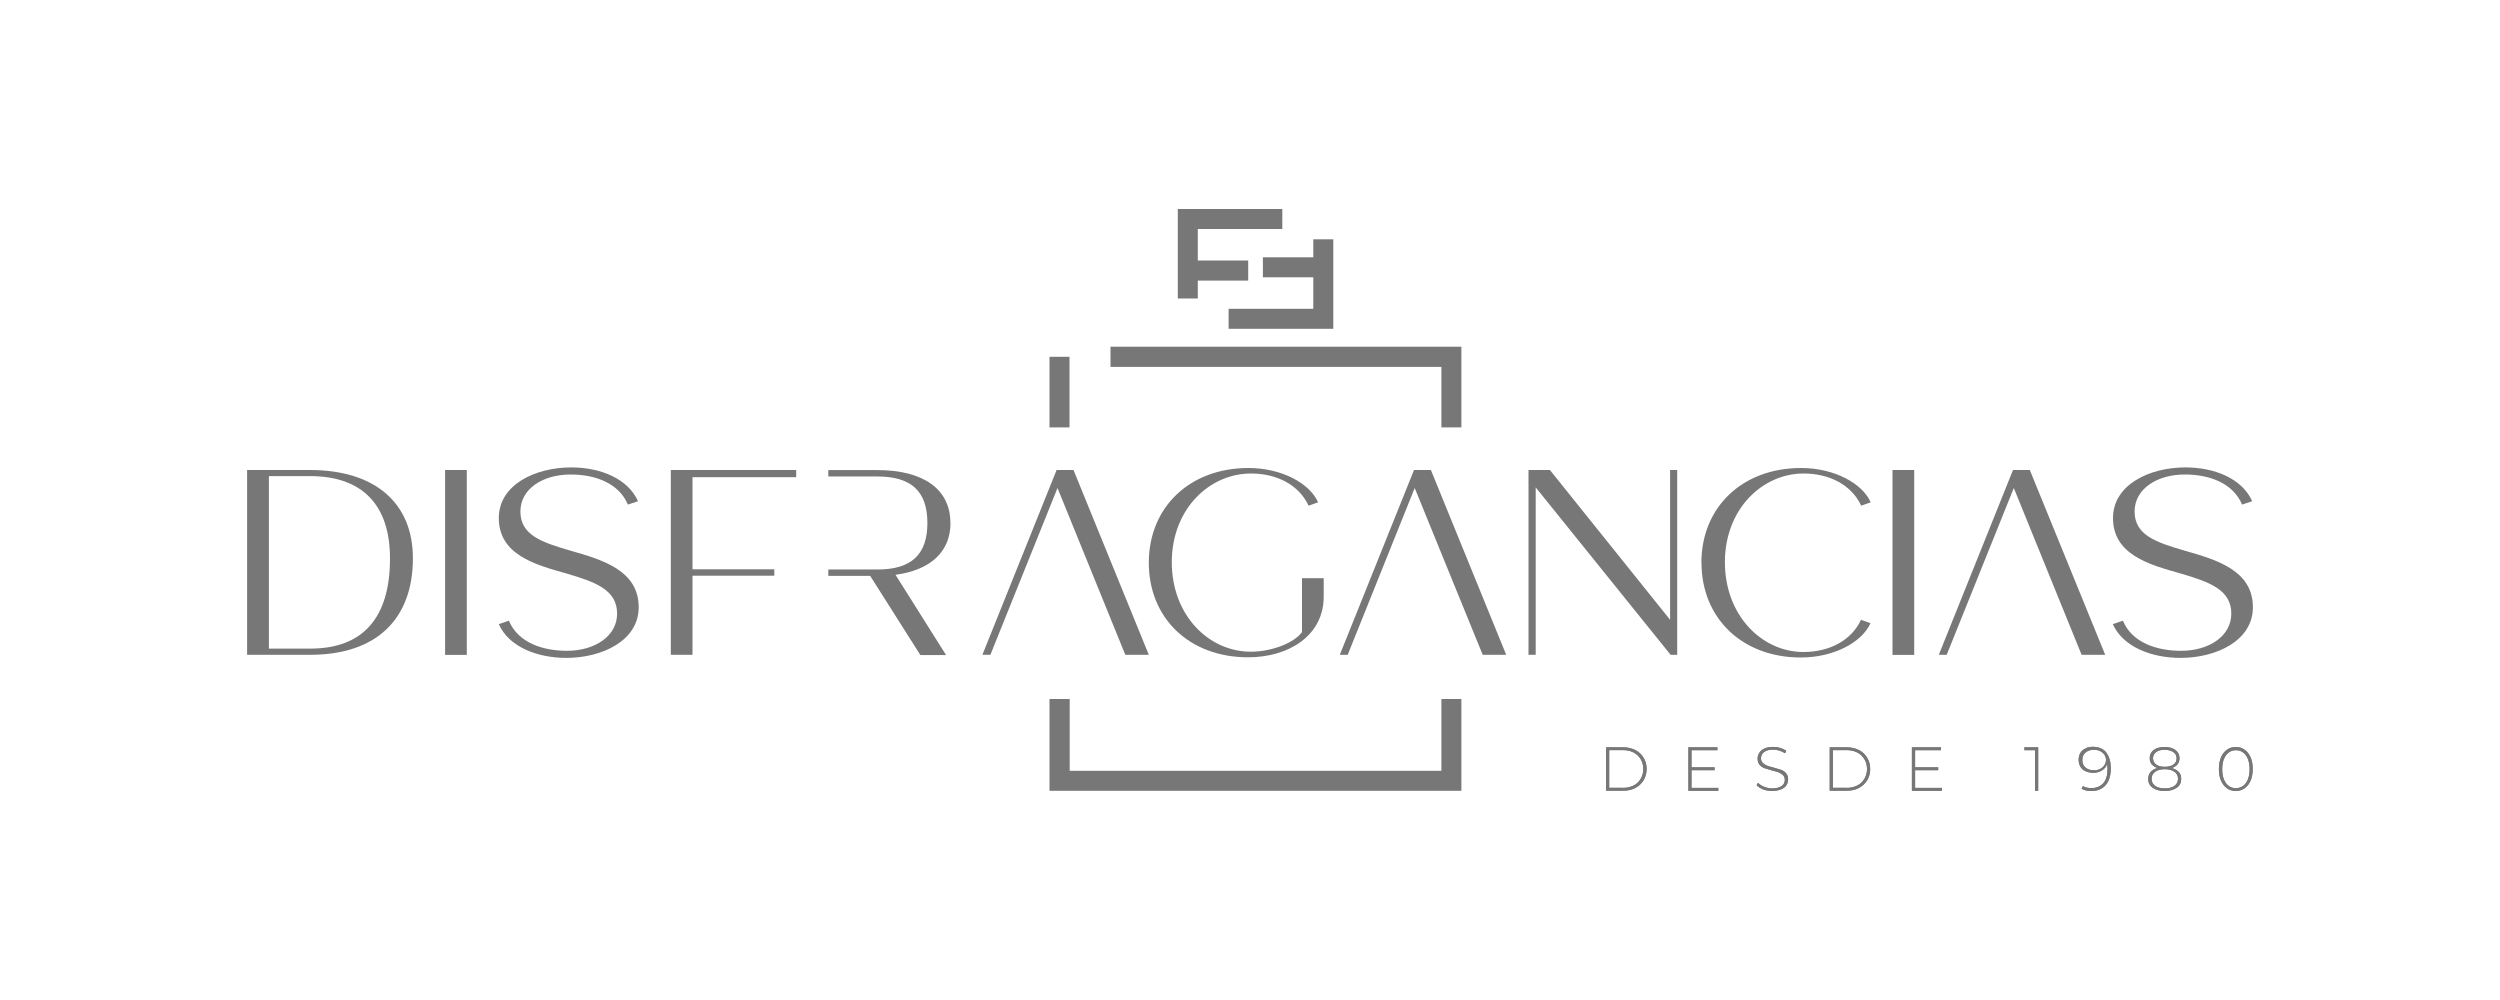 <?xml version="1.0" encoding="UTF-8"?>
<svg id="Capa_1" xmlns="http://www.w3.org/2000/svg" version="1.1" viewBox="0 0 250 100">
  <!-- Generator: Adobe Illustrator 29.6.1, SVG Export Plug-In . SVG Version: 2.1.1 Build 9)  -->
  <defs>
    <style>
      .st0 {
        fill: #777;
      }
    </style>
  </defs>
  <path class="st0" d="M160.61,74.73h1.72c.45,0,.85.1,1.21.28s.62.44.82.77c.2.33.3.7.3,1.12s-.1.79-.3,1.12c-.2.33-.47.58-.82.77s-.75.28-1.21.28h-1.72v-4.34ZM162.3,78.79c.4,0,.75-.09,1.06-.24s.54-.38.71-.67.26-.61.26-.98-.09-.7-.26-.98-.4-.51-.71-.67-.67-.24-1.06-.24h-1.38v3.77h1.38Z"/>
  <path class="st0" d="M160.61,74.73h1.72c.45,0,.85.1,1.21.28s.62.44.82.77c.2.33.3.7.3,1.12s-.1.79-.3,1.12c-.2.33-.47.58-.82.77s-.75.28-1.21.28h-1.72v-4.34ZM162.3,78.79c.4,0,.75-.09,1.06-.24s.54-.38.71-.67.26-.61.26-.98-.09-.7-.26-.98-.4-.51-.71-.67-.67-.24-1.06-.24h-1.38v3.77h1.38Z"/>
  <polygon class="st0" points="171.83 78.79 171.83 79.08 168.84 79.08 168.84 74.73 171.74 74.73 171.74 75.02 169.15 75.02 169.15 76.73 171.46 76.73 171.46 77.02 169.15 77.02 169.15 78.79 171.83 78.79"/>
  <polygon class="st0" points="171.83 78.79 171.83 79.08 168.84 79.08 168.84 74.73 171.74 74.73 171.74 75.02 169.15 75.02 169.15 76.73 171.46 76.73 171.46 77.02 169.15 77.02 169.15 78.79 171.83 78.79"/>
  <path class="st0" d="M176.33,78.95c-.28-.11-.51-.26-.67-.43l.14-.24c.16.16.35.3.62.4.26.1.52.16.81.16.41,0,.72-.09.94-.24s.31-.37.31-.61c0-.2-.06-.35-.17-.47-.11-.11-.26-.2-.41-.27-.17-.06-.38-.13-.67-.2-.31-.09-.57-.16-.77-.23s-.35-.18-.5-.34c-.13-.16-.2-.37-.2-.62,0-.21.06-.4.17-.58.11-.17.28-.31.51-.43.23-.1.51-.16.87-.16.24,0,.48.03.71.1s.43.17.6.28l-.11.26c-.17-.11-.37-.21-.57-.27-.21-.06-.41-.1-.62-.1-.4,0-.71.09-.91.24-.21.16-.31.37-.31.62,0,.2.06.35.17.47.11.11.26.2.41.27.17.06.4.13.68.2.31.09.57.16.77.23.18.07.35.18.48.34s.2.35.2.61c0,.21-.06.4-.17.58-.11.17-.28.31-.52.41-.24.1-.52.16-.87.16-.34.01-.64-.04-.92-.14"/>
  <path class="st0" d="M176.33,78.95c-.28-.11-.51-.26-.67-.43l.14-.24c.16.16.35.3.62.4.26.1.52.16.81.16.41,0,.72-.09.94-.24s.31-.37.31-.61c0-.2-.06-.35-.17-.47-.11-.11-.26-.2-.41-.27-.17-.06-.38-.13-.67-.2-.31-.09-.57-.16-.77-.23s-.35-.18-.5-.34c-.13-.16-.2-.37-.2-.62,0-.21.06-.4.17-.58.11-.17.28-.31.51-.43.23-.1.51-.16.87-.16.24,0,.48.03.71.1s.43.17.6.28l-.11.26c-.17-.11-.37-.21-.57-.27-.21-.06-.41-.1-.62-.1-.4,0-.71.09-.91.24-.21.16-.31.37-.31.62,0,.2.06.35.17.47.11.11.26.2.41.27.17.06.4.13.68.2.31.09.57.16.77.23.18.07.35.18.48.34s.2.35.2.61c0,.21-.06.4-.17.58-.11.17-.28.31-.52.41-.24.1-.52.16-.87.16-.34.01-.64-.04-.92-.14Z"/>
  <path class="st0" d="M182.97,74.73h1.72c.45,0,.85.1,1.21.28s.62.44.82.77.3.7.3,1.12-.1.79-.3,1.12-.47.58-.82.77-.75.28-1.21.28h-1.72v-4.34ZM184.67,78.79c.4,0,.75-.09,1.06-.24s.54-.38.71-.67.26-.61.26-.98-.09-.7-.26-.98c-.17-.28-.4-.51-.71-.67s-.67-.24-1.06-.24h-1.38v3.77h1.38Z"/>
  <path class="st0" d="M182.97,74.73h1.72c.45,0,.85.1,1.21.28s.62.44.82.77.3.7.3,1.12-.1.79-.3,1.12-.47.58-.82.77-.75.28-1.21.28h-1.72v-4.34ZM184.67,78.79c.4,0,.75-.09,1.06-.24s.54-.38.71-.67.26-.61.26-.98-.09-.7-.26-.98c-.17-.28-.4-.51-.71-.67s-.67-.24-1.06-.24h-1.38v3.77h1.38Z"/>
  <polygon class="st0" points="194.19 78.79 194.19 79.08 191.19 79.08 191.19 74.73 194.1 74.73 194.1 75.02 191.51 75.02 191.51 76.73 193.82 76.73 193.82 77.02 191.51 77.02 191.51 78.79 194.19 78.79"/>
  <polygon class="st0" points="194.19 78.79 194.19 79.08 191.19 79.08 191.19 74.73 194.1 74.73 194.1 75.02 191.51 75.02 191.51 76.73 193.82 76.73 193.82 77.02 191.51 77.02 191.51 78.79 194.19 78.79"/>
  <polygon class="st0" points="203.82 74.73 203.82 79.08 203.51 79.08 203.51 75.02 202.44 75.02 202.44 74.73 203.82 74.73"/>
  <polygon class="st0" points="203.82 74.73 203.82 79.08 203.51 79.08 203.51 75.02 202.44 75.02 202.44 74.73 203.82 74.73"/>
  <path class="st0" d="M210.63,75.27c.3.38.45.92.45,1.6,0,.48-.09.88-.24,1.22-.16.33-.38.58-.67.75-.28.17-.62.26-1.02.26s-.74-.07-.99-.23l.13-.26c.21.13.5.2.85.2.5,0,.89-.16,1.18-.48s.43-.79.43-1.42c0-.18-.01-.37-.04-.52-.09.28-.26.5-.51.65-.26.16-.54.24-.88.24-.28,0-.54-.06-.77-.16s-.4-.26-.51-.45c-.11-.2-.18-.43-.18-.68s.06-.5.18-.7.3-.35.51-.45c.21-.11.47-.16.74-.16.61.01,1.04.2,1.35.58M210.01,76.89c.18-.09.33-.21.43-.37s.16-.33.16-.52c0-.17-.04-.34-.14-.5s-.24-.28-.43-.38-.41-.14-.67-.14c-.34,0-.61.1-.82.28s-.31.44-.31.75.1.55.31.74c.21.18.5.28.87.28.21,0,.43-.04.61-.14"/>
  <path class="st0" d="M210.63,75.27c.3.38.45.92.45,1.6,0,.48-.09.88-.24,1.22-.16.33-.38.58-.67.75-.28.17-.62.26-1.02.26s-.74-.07-.99-.23l.13-.26c.21.13.5.2.85.2.5,0,.89-.16,1.18-.48s.43-.79.43-1.42c0-.18-.01-.37-.04-.52-.09.28-.26.5-.51.65-.26.16-.54.24-.88.24-.28,0-.54-.06-.77-.16s-.4-.26-.51-.45c-.11-.2-.18-.43-.18-.68s.06-.5.18-.7.3-.35.51-.45c.21-.11.47-.16.74-.16.61.01,1.04.2,1.35.58ZM210.01,76.89c.18-.09.33-.21.43-.37s.16-.33.16-.52c0-.17-.04-.34-.14-.5s-.24-.28-.43-.38-.41-.14-.67-.14c-.34,0-.61.1-.82.28s-.31.44-.31.75.1.55.31.74c.21.18.5.28.87.28.21,0,.43-.04.61-.14Z"/>
  <path class="st0" d="M217.88,77.2c.17.18.24.41.24.68,0,.38-.14.68-.44.89s-.7.33-1.21.33-.91-.11-1.21-.33-.44-.51-.44-.89c0-.27.09-.5.24-.68s.38-.31.68-.4c-.24-.09-.44-.21-.57-.37-.13-.17-.2-.37-.2-.61,0-.34.13-.62.4-.82s.62-.3,1.08-.3.81.1,1.09.3c.27.2.41.48.41.82,0,.24-.07.44-.2.61-.13.17-.33.3-.58.37.3.09.52.21.7.4M217.45,78.58c.24-.17.35-.4.35-.7s-.11-.52-.35-.7c-.24-.17-.57-.26-.98-.26s-.74.09-.96.26c-.23.17-.35.4-.35.7s.11.52.34.7c.23.17.55.26.98.26s.74-.09.98-.26M215.61,76.45c.2.16.5.23.87.23s.65-.07.87-.23.31-.35.31-.62-.11-.47-.33-.62-.5-.23-.87-.23-.64.07-.85.23-.31.37-.31.62c.01.27.11.47.31.62"/>
  <path class="st0" d="M217.88,77.2c.17.18.24.41.24.68,0,.38-.14.68-.44.89s-.7.33-1.21.33-.91-.11-1.21-.33-.44-.51-.44-.89c0-.27.09-.5.24-.68s.38-.31.68-.4c-.24-.09-.44-.21-.57-.37-.13-.17-.2-.37-.2-.61,0-.34.13-.62.4-.82s.62-.3,1.08-.3.81.1,1.09.3c.27.2.41.48.41.82,0,.24-.07.44-.2.61-.13.17-.33.3-.58.37.3.09.52.21.7.4ZM217.45,78.58c.24-.17.35-.4.35-.7s-.11-.52-.35-.7c-.24-.17-.57-.26-.98-.26s-.74.09-.96.26c-.23.17-.35.4-.35.7s.11.52.34.7c.23.17.55.26.98.26s.74-.09.98-.26ZM215.61,76.45c.2.16.5.23.87.23s.65-.07.87-.23.31-.35.31-.62-.11-.47-.33-.62-.5-.23-.87-.23-.64.07-.85.23-.31.37-.31.62c.01.27.11.47.31.62Z"/>
  <path class="st0" d="M222.7,78.83c-.26-.18-.45-.44-.6-.77s-.21-.72-.21-1.16.07-.84.21-1.16c.14-.33.34-.58.6-.77.26-.18.55-.27.88-.27s.62.09.88.27c.26.18.45.44.6.77s.21.72.21,1.16-.07.84-.21,1.16c-.14.33-.34.58-.6.77-.26.18-.55.27-.88.27s-.62-.09-.88-.27M224.31,78.59c.21-.16.37-.37.48-.65s.17-.62.17-1.02-.06-.74-.17-1.02c-.11-.28-.28-.51-.48-.65-.21-.16-.45-.23-.72-.23s-.51.07-.72.23-.37.37-.48.65-.17.62-.17,1.02.06.74.17,1.02c.11.28.28.51.48.65.21.16.45.23.72.23.27,0,.51-.09.72-.23"/>
  <path class="st0" d="M222.7,78.83c-.26-.18-.45-.44-.6-.77s-.21-.72-.21-1.16.07-.84.21-1.16c.14-.33.34-.58.6-.77.26-.18.55-.27.88-.27s.62.09.88.27c.26.18.45.44.6.77s.21.72.21,1.16-.07.84-.21,1.16c-.14.33-.34.58-.6.77-.26.18-.55.27-.88.27s-.62-.09-.88-.27ZM224.31,78.59c.21-.16.37-.37.48-.65s.17-.62.17-1.02-.06-.74-.17-1.02c-.11-.28-.28-.51-.48-.65-.21-.16-.45-.23-.72-.23s-.51.07-.72.23-.37.37-.48.65-.17.62-.17,1.02.06.74.17,1.02c.11.28.28.51.48.65.21.16.45.23.72.23.27,0,.51-.09.72-.23Z"/>
  <polygon class="st0" points="146.14 34.67 111.05 34.67 111.05 36.69 144.14 36.69 144.14 42.74 146.14 42.74 146.14 34.67"/>
  <polygon class="st0" points="144.14 77.08 106.97 77.08 106.97 69.9 104.95 69.9 104.95 79.08 146.14 79.08 146.14 69.9 144.14 69.9 144.14 77.08"/>
  <rect class="st0" x="104.95" y="35.68" width="2" height="7.06"/>
  <polygon class="st0" points="119.78 28.06 124.82 28.06 124.82 26.05 119.78 26.05 119.78 22.9 128.23 22.9 128.23 20.9 117.78 20.9 117.78 29.85 119.78 29.85 119.78 28.06"/>
  <polygon class="st0" points="126.29 27.73 131.33 27.73 131.33 30.88 122.86 30.88 122.86 32.88 133.33 32.88 133.33 23.93 131.33 23.93 131.33 25.73 126.29 25.73 126.29 27.73"/>
  <path class="st0" d="M24.71,47h6.28c6.57,0,10.3,3.35,10.3,8.82,0,6.1-3.65,9.66-10.27,9.66h-6.31v-18.49ZM31.03,64.86c5.25,0,7.97-3.06,7.97-9.01,0-5.36-2.77-8.24-8-8.24h-4.11v17.25h4.14Z"/>
  <rect class="st0" x="44.51" y="47" width="2.17" height="18.49"/>
  <path class="st0" d="M49.88,62.41l1.01-.34c.92,2.2,3.38,3.01,5.8,3.01,2.77,0,5.02-1.45,5.02-3.72,0-2.38-2.17-3.16-5.06-4.01-3.19-.89-6.77-1.9-6.77-5.55,0-3.33,3.65-5.06,7.24-5.06,2.91,0,5.67,1.11,6.68,3.38l-1.01.34c-.92-2.18-3.31-3.01-5.73-3.01-2.77,0-5.02,1.43-5.02,3.7,0,2.38,2.17,3.09,5.06,3.93,3.22.92,6.77,1.99,6.77,5.65,0,3.33-3.65,5.06-7.24,5.06-2.91,0-5.76-1.11-6.75-3.38"/>
  <polygon class="st0" points="67.08 47 79.62 47 79.62 47.72 69.25 47.72 69.25 56.93 77.43 56.93 77.43 57.57 69.25 57.57 69.25 65.48 67.08 65.48 67.08 47"/>
  <path class="st0" d="M95.04,52.29c0-3.35-2.67-5.28-7.29-5.28h-4.92v.64h4.92c3.38,0,4.99,1.48,4.99,4.65s-1.62,4.65-4.99,4.65h-4.92v.64h4.19l5.02,7.92h2.57l-5.06-8.03c3.5-.47,5.5-2.3,5.5-5.19"/>
  <polygon class="st0" points="107.35 47 105.66 47 98.24 65.48 99.04 65.48 105.75 48.8 112.53 65.48 114.88 65.48 107.35 47"/>
  <polygon class="st0" points="143.09 47 141.4 47 133.98 65.48 134.77 65.48 141.47 48.8 148.27 65.48 150.62 65.48 143.09 47"/>
  <polygon class="st0" points="202.98 47 201.3 47 193.88 65.48 194.67 65.48 201.38 48.8 208.16 65.48 210.52 65.48 202.98 47"/>
  <path class="st0" d="M114.88,56.28c0-5.58,4.11-9.48,9.96-9.48,3.33,0,6.13,1.53,6.97,3.43l-.95.34c-.98-2.11-3.22-3.22-5.76-3.22-4.14,0-7.92,3.53-7.92,8.87s3.72,8.95,7.9,8.95c2,0,4.28-.82,5.12-1.96v-5.39h2.17v1.84c0,3.92-3.52,6.07-7.55,6.07-5.86.01-9.94-3.89-9.94-9.46"/>
  <polygon class="st0" points="152.85 47 154.99 47 167.01 61.98 167.01 47 167.72 47 167.72 65.48 167.06 65.48 153.57 48.74 153.57 65.48 152.85 65.48 152.85 47"/>
  <path class="st0" d="M170.14,56.28c0-5.58,4.11-9.48,9.96-9.48,3.33,0,6.13,1.53,6.97,3.43l-.95.34c-.98-2.11-3.22-3.22-5.76-3.22-4.1,0-7.87,3.53-7.87,8.87s3.72,8.98,7.85,8.98c2.54,0,4.78-1.11,5.76-3.22l.95.34c-.85,1.9-3.65,3.43-6.97,3.43-5.83,0-9.93-3.9-9.93-9.48"/>
  <rect class="st0" x="189.25" y="47" width="2.17" height="18.49"/>
  <path class="st0" d="M211.28,62.41l1.01-.34c.92,2.2,3.38,3.01,5.82,3.01,2.77,0,5.02-1.45,5.02-3.72,0-2.38-2.17-3.16-5.06-4.01-3.19-.89-6.77-1.9-6.77-5.55,0-3.33,3.65-5.06,7.24-5.06,2.91,0,5.67,1.11,6.68,3.38l-1.01.34c-.92-2.18-3.31-3.01-5.73-3.01-2.77,0-5.02,1.43-5.02,3.7,0,2.38,2.17,3.09,5.06,3.93,3.22.92,6.77,1.99,6.77,5.65,0,3.33-3.65,5.06-7.24,5.06-2.91,0-5.76-1.11-6.77-3.38"/>
</svg>